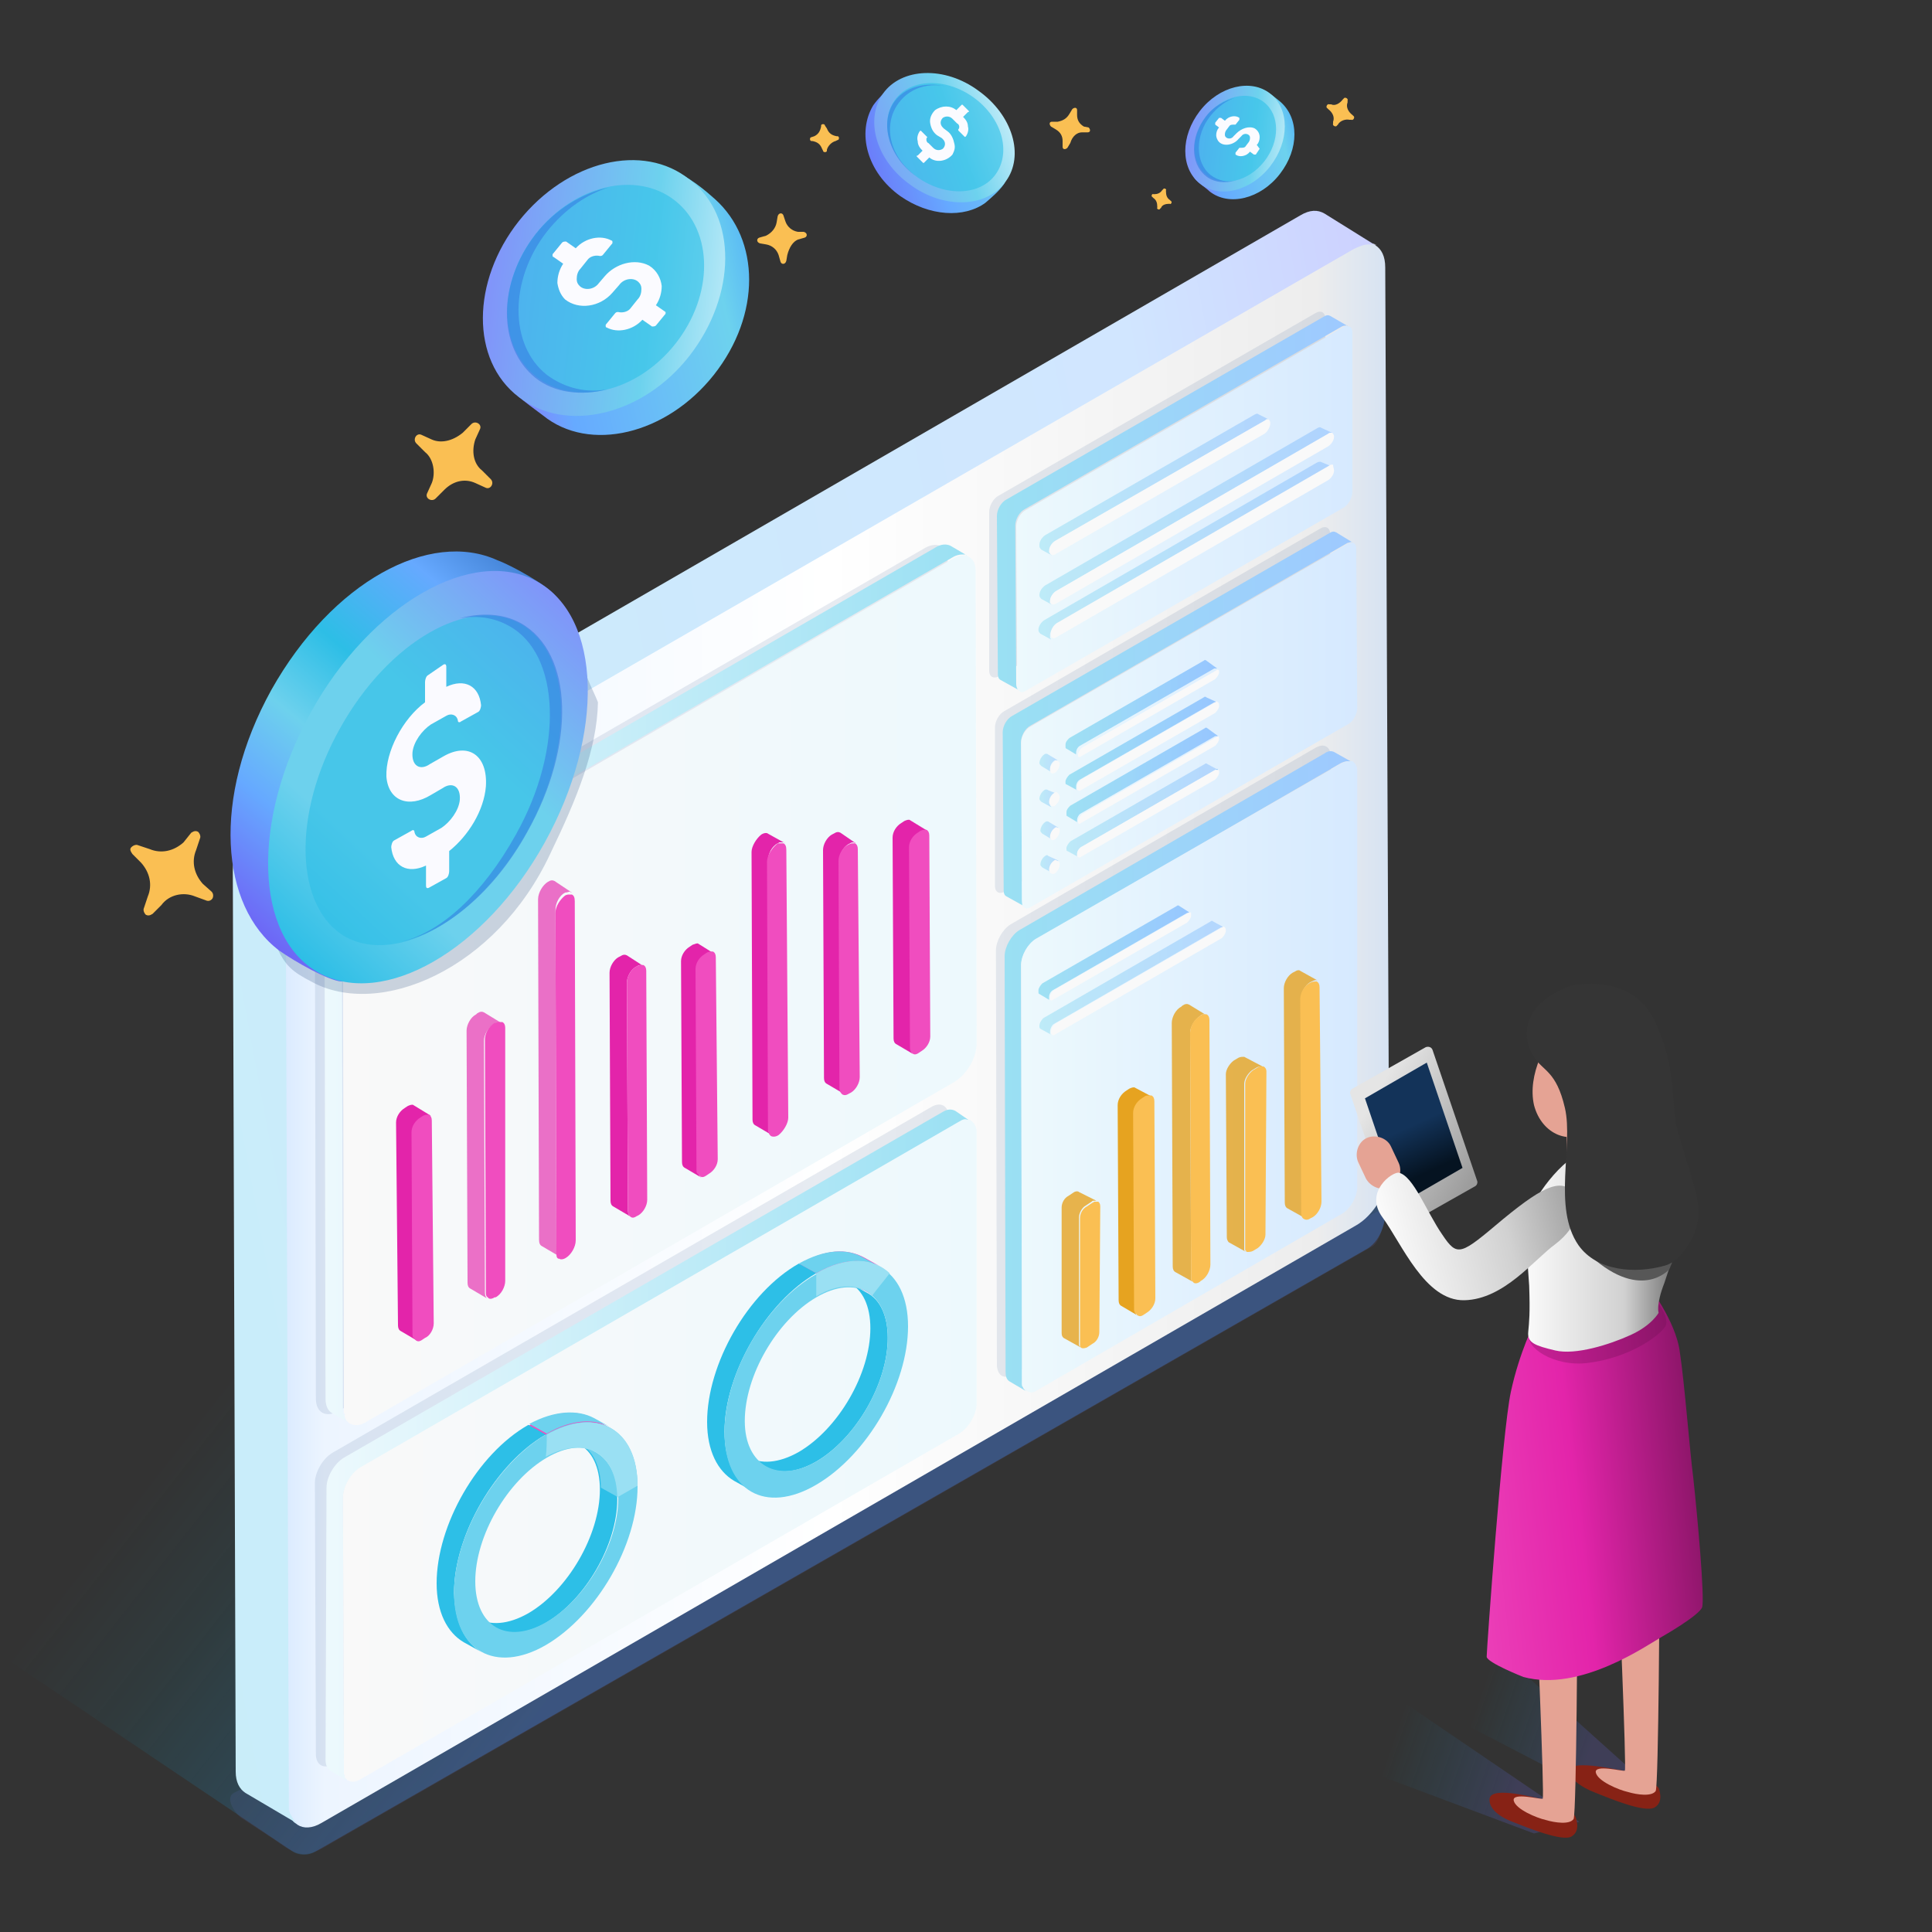 <svg width="200" height="200" viewBox="0 0 200 200" fill="none" xmlns="http://www.w3.org/2000/svg">
<rect x="0" y="0" width="200" height="200" fill="#333333" stroke="none"/>
<g clip-path="url(#clip0)">
<path opacity="0.1" d="M25 188.2L28.5 190.5C30.7 192.1 31.5 192.4 33.6 191.2L142.1 129C143.1 128.4 143.6 124.9 143.6 124.9L24.2 185.6C23.3 186.1 24.2 187.6 25 188.2Z" fill="#8A78FF"/>
<path d="M143.4 125.6L103.3 77.4L-8 165.9L30.2 191.6C30.9 192.1 31.9 192.1 32.6 191.7L141.3 129.4C142.9 128.6 143.4 126.6 143.4 125.6Z" fill="url(#paint0_linear)"/>
<path d="M143.8 120.9C143.8 123.1 142.3 125.8 140.3 126.9L33.3 188.7C32.3 189.3 31.4 189.3 30.8 188.9C30.7 188.8 30.5 188.7 30.4 188.6C30.3 188.5 30.2 188.3 30.1 188.2C30.1 188.1 30 188.1 30 188C30 187.9 29.9 187.9 29.9 187.8C29.9 187.7 29.8 187.6 29.8 187.5C29.8 187.4 29.7 187.2 29.7 187.1C29.7 187 29.7 186.8 29.7 186.7L29.4 93.5C29.4 91.3 30.9 88.6 32.9 87.5L139.9 25.7C140.5 25.4 141 25.2 141.5 25.2C141.6 25.2 141.7 25.2 141.8 25.2C141.9 25.2 142 25.2 142 25.2C142.1 25.2 142.2 25.3 142.3 25.3L142.4 25.4C143 25.8 143.4 26.5 143.4 27.7L143.8 120.9Z" fill="url(#paint1_linear)"/>
<path d="M142.5 25.4C142.4 25.3 142.2 25.3 142.1 25.2C142.2 25.2 142.3 25.3 142.4 25.3C142.5 25.4 142.5 25.4 142.5 25.4Z" fill="#E5E5E5"/>
<path d="M142.4 25.4C142.3 25.4 142.2 25.3 142.1 25.3C142 25.3 142 25.3 141.9 25.3C141.8 25.3 141.7 25.3 141.7 25.3C141.2 25.3 140.7 25.5 140.1 25.8L70.2 66.1L33.1 87.5C31.2 88.6 29.6 91.3 29.6 93.5V96.9L29.9 186.8C29.9 186.9 29.9 187.1 29.9 187.2C29.9 187.4 29.9 187.5 30 187.6C30 187.7 30 187.8 30.1 187.8C30.1 187.9 30.1 187.9 30.2 188C30.2 188.1 30.2 188.1 30.3 188.2C30.4 188.4 30.5 188.5 30.6 188.6C30.7 188.7 30.8 188.8 31 188.9L25.4 185.6C24.8 185.2 24.4 184.5 24.4 183.4L24.1 90.1C24.1 87.9 25.7 85.2 27.6 84.1L28.5 83.6L69.7 59.8L134.6 22.3C135.6 21.7 136.4 21.7 137.1 22.1L142.4 25.4Z" fill="url(#paint2_linear)"/>
<path opacity="0.1" d="M96.4 114.6C97.4 114 98.2 114.5 98.2 115.6L98.3 143.7C98.3 144.8 97.5 146.2 96.5 146.8L34.5 182.6C33.5 183.2 32.7 182.7 32.7 181.6L32.6 153.5C32.6 152.4 33.4 151 34.4 150.4L96.4 114.6Z" fill="#103870"/>
<path opacity="0.1" d="M136.2 77.4C137.1 76.9 137.7 77.3 137.8 78.3L137.9 121.3C137.9 122.3 137.2 123.5 136.4 124L104.8 142.3C103.9 142.8 103.3 142.4 103.2 141.4L103.1 98.4C103.1 97.4 103.8 96.2 104.6 95.7L136.2 77.4Z" fill="#103870"/>
<path d="M100.5 116.1C100.4 116.1 100.3 116 100.3 116C100.2 116 100.2 116 100.1 116C99.8 116 99.6 116.1 99.3 116.2L37.3 152C36.3 152.6 35.5 153.9 35.5 155.1L35.6 183.2C35.6 183.3 35.6 183.4 35.6 183.5C35.6 183.6 35.6 183.6 35.6 183.7C35.6 183.8 35.6 183.9 35.7 183.9V184C35.7 184.1 35.8 184.2 35.8 184.2L35.9 184.3L34.2 183.3C33.9 183.1 33.7 182.7 33.7 182.2L33.8 154C33.8 152.9 34.6 151.5 35.6 150.9L97.6 115.1C98.1 114.8 98.5 114.8 98.9 115L100.5 116.1Z" fill="url(#paint3_linear)"/>
<path d="M101.1 145.3C101.1 146.4 100.3 147.8 99.3 148.4L37.3 184.2C36.8 184.5 36.4 184.5 36 184.3C36 184.3 35.9 184.3 35.9 184.2L35.8 184.1C35.7 184 35.7 184 35.7 183.9V183.8C35.7 183.7 35.6 183.7 35.6 183.6C35.6 183.5 35.6 183.5 35.6 183.4C35.6 183.3 35.6 183.2 35.6 183.1L35.5 155C35.5 153.9 36.3 152.5 37.3 151.9L99.3 116.1C99.6 115.9 99.9 115.8 100.1 115.9C100.2 115.9 100.2 115.9 100.3 115.9C100.4 115.9 100.4 115.9 100.5 116C100.8 116.2 101.1 116.6 101.1 117.2V145.3Z" fill="url(#paint4_linear)"/>
<path d="M106.3 143.9C106.2 143.9 106.2 143.9 106.3 143.9C106.2 143.8 106.1 143.8 106.1 143.8C106.1 143.8 106.2 143.9 106.3 143.9Z" fill="url(#paint5_linear)"/>
<path d="M139.9 78.9L139.8 78.8C139.8 78.8 139.8 78.8 139.9 78.9C139.9 78.8 139.9 78.8 139.9 78.9Z" fill="url(#paint6_linear)"/>
<path d="M139.8 78.8C139.7 78.8 139.7 78.8 139.7 78.8C139.6 78.8 139.6 78.8 139.5 78.8C139.3 78.8 139 78.9 138.8 79L107.2 97.3C106.3 97.8 105.7 99 105.7 100L105.8 143C105.8 143.1 105.8 143.2 105.8 143.3V143.4C105.8 143.5 105.8 143.5 105.9 143.6C105.9 143.7 106 143.8 106.1 143.9C106.1 143.9 106.1 144 106.2 144L104.5 143C104.2 142.8 104.1 142.5 104.1 142L104 99C104 98 104.7 96.8 105.5 96.3L137.1 78C137.5 77.7 137.9 77.7 138.2 77.9L139.8 78.8Z" fill="url(#paint7_linear)"/>
<path d="M140.5 122.9C140.5 123.9 139.8 125.1 139 125.6L107.4 143.9C107 144.2 106.6 144.2 106.3 144C106.3 144 106.2 144 106.2 143.9L106.1 143.8C106 143.7 106 143.6 105.9 143.5C105.9 143.4 105.8 143.4 105.8 143.3V143.2C105.8 143.1 105.8 143 105.8 142.9L105.7 99.9C105.7 98.9 106.4 97.7 107.2 97.2L138.9 79C139.2 78.9 139.4 78.8 139.6 78.8C139.7 78.8 139.7 78.8 139.8 78.8C139.8 78.8 139.8 78.8 139.9 78.8C139.9 78.8 139.9 78.8 140 78.8C140.3 79 140.5 79.3 140.5 79.8V122.9Z" fill="url(#paint8_linear)"/>
<path d="M63.9 155.2C63.9 159.9 60.6 165.6 56.5 168C54.4 169.2 52.6 169.3 51.2 168.5L49.4 167.5C50.7 168.3 52.6 168.2 54.7 167C58.8 164.6 62.1 158.9 62.1 154.2C62.1 151.9 61.3 150.2 59.9 149.5L61.7 150.5C63.1 151.2 63.9 152.8 63.9 155.2Z" fill="#2DBFE7"/>
<path d="M61.5 146.9L63.3 147.9C61.6 146.9 59.2 147 56.5 148.6L54.7 147.6C57.4 146 59.8 145.9 61.5 146.9Z" fill="#F04DBF"/>
<path d="M49.8 171L48 170C46.3 169 45.2 166.9 45.2 163.9C45.2 157.9 49.4 150.5 54.7 147.5L56.5 148.5C51.3 151.5 47 158.9 47 164.9C47.1 167.9 48.1 170 49.8 171Z" fill="#2DBFE7"/>
<path d="M56.5 148.5C61.7 145.5 66 147.9 66 153.9C66 159.9 61.8 167.2 56.5 170.3C51.3 173.3 47 170.9 47 164.9C47 158.9 51.3 151.6 56.5 148.5ZM56.6 167.9C60.7 165.5 64 159.8 64 155.1C64 150.4 60.7 148.5 56.6 150.9C52.5 153.3 49.2 159 49.2 163.7C49.2 168.4 52.5 170.3 56.6 167.9Z" fill="#6DD2EE"/>
<path d="M60 149.4L61.8 150.4C63.1 151.2 63.9 152.8 64 155L62.2 154C62.2 151.7 61.3 150.1 60 149.4Z" fill="#6DD2EE"/>
<path d="M56.6 148.5C61.8 145.6 66 147.9 66 153.8C65.3 154.2 64.6 154.6 63.9 155C63.8 150.4 60.6 148.6 56.5 150.8C56.6 150.1 56.6 149.3 56.6 148.5Z" fill="#9AE0F3"/>
<path d="M61.5 146.8L63.3 147.8C61.6 146.8 59.2 146.9 56.6 148.4L54.8 147.4C57.4 146 59.8 145.9 61.5 146.8Z" fill="#6DD2EE"/>
<path d="M56.6 148.5L54.8 147.5L56.6 148.5Z" fill="#FFBFEC"/>
<path d="M91.9 138.5C91.9 143.2 88.6 148.9 84.5 151.3C82.4 152.5 80.6 152.6 79.2 151.8L77.4 150.8C78.7 151.6 80.6 151.5 82.7 150.3C86.8 147.9 90.1 142.2 90.1 137.5C90.1 135.2 89.3 133.5 87.9 132.8L89.7 133.8C91.1 134.5 91.9 136.2 91.9 138.5Z" fill="#2DBFE7"/>
<path d="M89.5 130.2L91.3 131.2C89.6 130.2 87.2 130.3 84.6 131.9L82.8 130.9C85.3 129.3 87.7 129.2 89.5 130.2Z" fill="#F04DBF"/>
<path d="M77.8 154.3L76 153.3C74.3 152.3 73.2 150.2 73.2 147.2C73.2 141.2 77.4 133.8 82.7 130.8L84.5 131.8C79.3 134.8 75 142.2 75 148.2C75 151.2 76.1 153.3 77.8 154.3Z" fill="#2DBFE7"/>
<path d="M84.5 131.9C89.7 128.9 94 131.3 94 137.3C94 143.3 89.8 150.6 84.5 153.7C79.2 156.8 75 154.3 75 148.3C75 142.2 79.2 134.9 84.5 131.9ZM84.5 151.3C88.6 148.9 91.9 143.2 91.9 138.5C91.9 133.8 88.6 131.9 84.5 134.3C80.4 136.7 77.1 142.4 77.1 147.1C77.1 151.7 80.5 153.6 84.5 151.3Z" fill="#6DD2EE"/>
<path d="M88 132.7L89.8 133.7C90 133.8 90.2 133.9 90.4 134.1L88.6 133.1C88.4 133 88.2 132.8 88 132.7Z" fill="#FF99E0"/>
<path d="M89.4 130.2L91.2 131.2C89.5 130.2 87.1 130.3 84.5 131.8L82.7 130.8C85.4 129.3 87.7 129.2 89.4 130.2Z" fill="#6DD2EE"/>
<path d="M84.5 131.8C87.6 130 90.4 130.2 92.1 131.8C91.5 132.6 90.9 133.3 90.3 134.1C88.9 132.9 86.8 132.8 84.5 134.2V132.2C84.5 132.1 84.5 132 84.5 131.8Z" fill="#9AE0F3"/>
<path opacity="0.1" d="M136.2 32.4C136.7 32.1 137.2 32.3 137.2 33V49.4C137.2 50 136.8 50.8 136.2 51.1L103.4 70C102.9 70.3 102.4 70.1 102.4 69.4V53C102.4 52.4 102.8 51.6 103.4 51.3L136.2 32.4Z" fill="#103870"/>
<path d="M139.6 33.8C139.5 33.8 139.5 33.8 139.5 33.7C139.3 33.7 139.1 33.7 138.9 33.8L106.1 52.7C105.5 53 105.1 53.8 105.1 54.4L105.2 70.8C105.2 71.1 105.3 71.3 105.4 71.4L103.6 70.4C103.4 70.3 103.3 70.1 103.3 69.8L103.2 53.4C103.2 52.8 103.6 52 104.2 51.7L137 32.8C137.3 32.6 137.5 32.6 137.7 32.7L139.6 33.8Z" fill="url(#paint9_linear)"/>
<path d="M140 50.9C140 51.5 139.6 52.3 139 52.6L106.2 71.5C105.9 71.7 105.6 71.7 105.5 71.5C105.3 71.4 105.3 71.2 105.3 70.9L105.2 54.5C105.2 53.9 105.6 53.1 106.2 52.8L139 33.9C139.2 33.8 139.4 33.7 139.6 33.8H139.7C139.9 33.9 140 34.1 140 34.4V50.9Z" fill="url(#paint10_linear)"/>
<g opacity="0.6">
<path opacity="0.6" d="M131.3 43.4H131.2C131.1 43.4 131 43.4 131 43.5L109.3 56C109 56.2 108.7 56.6 108.7 57V57.1C108.7 57.2 108.7 57.2 108.7 57.3C108.7 57.3 108.7 57.4 108.8 57.4C108.8 57.4 108.8 57.4 108.9 57.5L107.8 56.9C107.7 56.8 107.6 56.7 107.6 56.5V56.4C107.6 56 107.9 55.6 108.2 55.4L129.9 42.9C130.1 42.8 130.2 42.8 130.3 42.9L131.3 43.4Z" fill="url(#paint11_linear)"/>
</g>
<path d="M131.5 43.8C131.5 44.2 131.2 44.7 130.9 44.9L109.2 57.4C109 57.5 108.9 57.5 108.8 57.4C108.8 57.4 108.7 57.4 108.7 57.3C108.7 57.3 108.7 57.2 108.6 57.2C108.6 57.1 108.6 57.1 108.6 57C108.6 56.6 108.9 56.2 109.2 56L131 43.5C131.1 43.4 131.2 43.4 131.2 43.4C131.3 43.4 131.3 43.4 131.3 43.4C131.4 43.5 131.5 43.6 131.5 43.8Z" fill="#F9F9F9"/>
<g opacity="0.6">
<path opacity="0.6" d="M137.9 44.8H137.8C137.7 44.8 137.6 44.8 137.5 44.9L109.3 61.2C109 61.4 108.7 61.9 108.7 62.2C108.7 62.3 108.7 62.3 108.7 62.4C108.7 62.4 108.7 62.5 108.8 62.5C108.8 62.5 108.8 62.6 108.9 62.6L107.8 62C107.7 61.9 107.6 61.8 107.6 61.6C107.6 61.2 107.9 60.8 108.2 60.6L136.4 44.3C136.6 44.2 136.7 44.2 136.8 44.3L137.9 44.8Z" fill="url(#paint12_linear)"/>
</g>
<path d="M138.1 45.2C138.1 45.6 137.8 46 137.5 46.2L109.3 62.5C109.1 62.6 108.9 62.6 108.8 62.5C108.8 62.5 108.8 62.4 108.7 62.4C108.7 62.3 108.7 62.3 108.7 62.2C108.7 61.8 109 61.4 109.3 61.2L137.5 44.9C137.6 44.8 137.7 44.8 137.8 44.8H137.9C138 44.9 138.1 45 138.1 45.2Z" fill="#F9F9F9"/>
<g opacity="0.6">
<path opacity="0.6" d="M137.9 48.3H137.8C137.7 48.3 137.6 48.3 137.5 48.4L109.3 64.7C109 64.9 108.7 65.4 108.7 65.7C108.7 65.8 108.7 65.8 108.7 65.9V66C108.7 66.1 108.8 66.1 108.8 66.2L107.7 65.6C107.6 65.5 107.5 65.4 107.5 65.2C107.5 64.8 107.8 64.4 108.1 64.2L136.3 47.9C136.5 47.8 136.6 47.8 136.7 47.8L137.9 48.3Z" fill="url(#paint13_linear)"/>
</g>
<path d="M138.1 48.7C138.1 49.1 137.8 49.5 137.5 49.7L109.3 66C109.1 66.1 109 66.1 108.9 66C108.8 66 108.8 65.9 108.8 65.8V65.7C108.8 65.7 108.8 65.6 108.8 65.5C108.8 65.1 109.1 64.7 109.4 64.5L137.6 48.2C137.7 48.1 137.8 48.1 137.9 48.1C138 48.1 138 48.1 138 48.1C138 48.4 138.1 48.5 138.1 48.7Z" fill="#F9F9F9"/>
<path opacity="0.1" d="M136.7 54.7C137.2 54.4 137.7 54.6 137.7 55.3V71.7C137.7 72.3 137.3 73.1 136.7 73.4L104 92.3C103.5 92.6 103 92.4 103 91.7V75.3C103 74.7 103.4 73.9 104 73.6L136.7 54.7Z" fill="#103870"/>
<path d="M140.1 56.2C140 56.1 139.9 56.1 139.9 56.1C139.8 56.1 139.6 56.2 139.5 56.2L106.7 75.1C106.1 75.4 105.7 76.2 105.7 76.8L105.8 93.2C105.8 93.5 105.9 93.7 106 93.8L104.2 92.8C104 92.7 103.9 92.5 103.9 92.2L103.8 75.8C103.8 75.2 104.2 74.4 104.8 74.1L137.6 55.2C137.9 55 138.1 55 138.3 55.1L140.1 56.2Z" fill="url(#paint14_linear)"/>
<path d="M140.5 73.3C140.5 73.9 140.1 74.7 139.5 75L106.7 93.9C106.4 94.1 106.1 94.1 106 93.9C105.8 93.8 105.8 93.6 105.8 93.3L105.7 76.9C105.7 76.3 106.1 75.5 106.7 75.2L139.5 56.3C139.7 56.2 139.8 56.2 139.9 56.2C140 56.2 140 56.2 140 56.2H140.1C140.3 56.3 140.4 56.5 140.4 56.8L140.5 73.3Z" fill="url(#paint15_linear)"/>
<path d="M126.1 79.7C126 79.7 126 79.7 125.9 79.7C126 79.6 126 79.6 126.1 79.7Z" fill="url(#paint16_linear)"/>
<g opacity="0.6">
<path opacity="0.6" d="M126.1 79.7C126.1 79.7 126 79.7 125.9 79.7H125.8L111.9 87.7C111.7 87.8 111.5 88.1 111.5 88.4V88.5C111.5 88.6 111.5 88.6 111.5 88.6C111.5 88.6 111.5 88.7 111.6 88.7L110.5 88.1C110.4 88.1 110.4 88 110.4 87.9V87.8C110.4 87.6 110.6 87.3 110.8 87.1L124.7 79.1C124.8 79 124.9 79 125 79.1L126.1 79.7Z" fill="url(#paint17_linear)"/>
</g>
<path d="M126.2 79.9V80C126.2 80.2 126 80.5 125.8 80.7L111.9 88.7C111.8 88.8 111.7 88.8 111.6 88.7C111.6 88.7 111.5 88.7 111.5 88.6V88.5V88.4C111.5 88.1 111.7 87.9 111.9 87.7L125.8 79.7H125.9C126 79.7 126 79.7 126.1 79.7C126.2 79.7 126.2 79.8 126.2 79.9Z" fill="#F9F9F9"/>
<path opacity="0.6" d="M126.1 76.2C126 76.2 125.9 76.2 125.8 76.2L111.9 84.2C111.7 84.3 111.5 84.6 111.5 84.9V85C111.5 85.1 111.5 85.1 111.5 85.1L110.5 84.5C110.4 84.5 110.4 84.4 110.4 84.2V84.1C110.4 83.8 110.6 83.6 110.8 83.4L124.7 75.4C124.8 75.3 124.9 75.3 125 75.4L126.1 76.2Z" fill="url(#paint18_linear)"/>
<path d="M126.2 76.4V76.5C126.2 76.7 126 77 125.8 77.2L111.9 85.2C111.8 85.3 111.7 85.3 111.6 85.2V85.1V85C111.6 84.8 111.8 84.5 112 84.3L125.9 76.3C126 76.2 126.1 76.2 126.2 76.3C126.1 76.2 126.2 76.3 126.2 76.4Z" fill="#F9F9F9"/>
<path opacity="0.6" d="M126 72.7C125.9 72.7 125.8 72.7 125.7 72.7L111.8 80.7C111.6 80.799 111.4 81.1 111.4 81.4V81.499V81.6V81.7C111.4 81.7 111.4 81.799 111.5 81.799L110.4 81.2C110.3 81.2 110.3 81.1 110.3 80.999V80.9C110.3 80.7 110.5 80.4 110.7 80.2L124.6 72.2C124.7 72.1 124.8 72.1 124.9 72.2L126 72.7Z" fill="url(#paint19_linear)"/>
<path d="M126.2 72.999V73.1C126.2 73.299 126 73.6 125.8 73.799L111.9 81.799C111.8 81.9 111.7 81.9 111.6 81.799C111.6 81.799 111.5 81.799 111.5 81.7C111.5 81.7 111.5 81.7 111.5 81.6V81.499V81.4C111.5 81.1 111.7 80.9 111.9 80.7L125.8 72.7C125.9 72.6 126 72.6 126.1 72.7C126.1 72.7 126.2 72.799 126.2 72.999Z" fill="#F9F9F9"/>
<path opacity="0.6" d="M126 69.2C125.9 69.2 125.8 69.2 125.7 69.2L111.8 77.2C111.6 77.3 111.4 77.6 111.4 77.9V78C111.4 78.1 111.4 78.1 111.4 78.1L110.4 77.5C110.3 77.5 110.3 77.4 110.3 77.2V77.1C110.3 76.8 110.5 76.6 110.7 76.4L124.6 68.4C124.7 68.3 124.8 68.3 124.9 68.4L126 69.2Z" fill="url(#paint20_linear)"/>
<path d="M126.2 69.5V69.6C126.2 69.8 126 70.1 125.8 70.3L111.9 78.3C111.8 78.4 111.7 78.4 111.6 78.3V78.2V78.1C111.6 77.9 111.8 77.6 112 77.4L125.9 69.4C126 69.3 126.1 69.3 126.2 69.4C126.1 69.3 126.2 69.4 126.2 69.5Z" fill="#F9F9F9"/>
<g opacity="0.6">
<path opacity="0.6" d="M109.5 78.7C109.4 78.7 109.3 78.7 109.2 78.7C108.9 78.9 108.7 79.2 108.7 79.6C108.7 79.8 108.8 79.9 108.8 79.9L107.8 79.3C107.7 79.2 107.6 79.1 107.6 79C107.6 78.7 107.8 78.3 108.1 78.1C108.2 78 108.4 78 108.5 78.1L109.5 78.7Z" fill="url(#paint21_linear)"/>
</g>
<path d="M109.7 79.1C109.7 79.4 109.5 79.8 109.2 80C109 80.1 108.9 80.1 108.8 80C108.7 79.9 108.7 79.8 108.7 79.7C108.7 79.4 108.9 79 109.2 78.8C109.3 78.7 109.4 78.7 109.5 78.8C109.6 78.8 109.7 78.9 109.7 79.1Z" fill="#F9F9F9"/>
<g opacity="0.6">
<path opacity="0.6" d="M109.5 82.2C109.4 82.2 109.3 82.2 109.2 82.3C108.9 82.5 108.7 82.8 108.7 83.2C108.7 83.3 108.7 83.4 108.8 83.5C108.8 83.5 108.8 83.6 108.9 83.6L107.8 83C107.7 82.9 107.6 82.8 107.6 82.7C107.6 82.4 107.8 82 108.1 81.8C108.2 81.7 108.4 81.7 108.5 81.8L109.5 82.2Z" fill="url(#paint22_linear)"/>
</g>
<path d="M109.7 82.499C109.7 82.799 109.5 83.2 109.2 83.4C109.1 83.499 108.9 83.499 108.8 83.4C108.8 83.4 108.7 83.4 108.7 83.299C108.6 83.2 108.6 83.1 108.6 82.999C108.6 82.7 108.8 82.299 109.1 82.1C109.2 81.999 109.3 81.999 109.4 81.999C109.7 82.299 109.7 82.4 109.7 82.499Z" fill="#F9F9F9"/>
<g opacity="0.6">
<path opacity="0.6" d="M109.6 85.7C109.5 85.7 109.4 85.7 109.3 85.7C109 85.9 108.8 86.2 108.8 86.6C108.8 86.8 108.9 86.9 108.9 86.9L107.9 86.3C107.8 86.2 107.7 86.1 107.7 86C107.7 85.7 107.9 85.3 108.2 85.1C108.3 85 108.5 85 108.6 85.1L109.6 85.7Z" fill="url(#paint23_linear)"/>
</g>
<path d="M109.7 86C109.7 86.3 109.5 86.7 109.2 86.9C109 87 108.9 87 108.8 86.9C108.7 86.8 108.7 86.7 108.7 86.6C108.7 86.3 108.9 85.9 109.2 85.7C109.3 85.6 109.4 85.6 109.5 85.7C109.7 85.7 109.7 85.8 109.7 86Z" fill="#F9F9F9"/>
<g opacity="0.6">
<path opacity="0.6" d="M109.6 89.1C109.5 89.1 109.4 89.1 109.3 89.1C109 89.3 108.8 89.6 108.8 90C108.8 90.1 108.8 90.2 108.9 90.3C108.9 90.3 108.9 90.4 109 90.4L107.9 89.8C107.8 89.7 107.7 89.6 107.7 89.5C107.7 89.2 107.9 88.8 108.2 88.6C108.3 88.5 108.5 88.5 108.5 88.6L109.6 89.1Z" fill="url(#paint24_linear)"/>
</g>
<path d="M109.7 89.5C109.7 89.8 109.5 90.2 109.2 90.4C109.1 90.5 108.9 90.5 108.8 90.4C108.8 90.4 108.7 90.4 108.7 90.3C108.6 90.2 108.6 90.1 108.6 90C108.6 89.7 108.8 89.3 109.1 89.1C109.2 89 109.3 89 109.4 89.1C109.7 89.2 109.7 89.3 109.7 89.5Z" fill="#F9F9F9"/>
<path opacity="0.8" d="M113.5 124.3C113.4 124.3 113.3 124.3 113.2 124.3C113.1 124.3 113.1 124.3 113 124.4L112.4 124.8C112 125 111.7 125.6 111.7 126V139C111.7 139.1 111.7 139.2 111.7 139.2C111.7 139.3 111.7 139.3 111.8 139.4L111.9 139.5L110.1 138.5C110 138.4 109.9 138.3 109.9 138V125C109.9 124.5 110.2 124 110.6 123.8L111.2 123.4C111.4 123.3 111.6 123.3 111.7 123.4L113.5 124.3Z" fill="#E6A320"/>
<path d="M113.8 137.9C113.8 138.4 113.5 138.9 113.1 139.1L112.5 139.5C112.2 139.6 112 139.6 111.9 139.5C111.9 139.5 111.8 139.4 111.8 139.3C111.8 139.2 111.8 139.2 111.8 139.1V126.1C111.8 125.6 112.1 125.1 112.5 124.9L113.1 124.5C113.2 124.5 113.2 124.4 113.3 124.4C113.4 124.4 113.5 124.4 113.6 124.4C113.6 124.4 113.6 124.4 113.7 124.4C113.8 124.5 113.9 124.6 113.9 124.9L113.8 137.9Z" fill="#FABF53"/>
<path d="M119.2 113.5C119.1 113.5 119.1 113.5 119 113.5C118.9 113.5 118.7 113.5 118.6 113.6L118.3 113.8C117.8 114.1 117.4 114.8 117.4 115.3L117.5 135.6C117.5 135.7 117.5 135.7 117.5 135.8C117.5 135.9 117.5 135.9 117.6 136C117.6 136.1 117.6 136.1 117.7 136.1L117.8 136.2L116.1 135.2C115.9 135.1 115.8 134.9 115.8 134.6L115.7 114.4C115.7 113.8 116.1 113.2 116.6 112.9L116.9 112.7C117.1 112.6 117.4 112.5 117.5 112.6L119.2 113.5Z" fill="#E6A320"/>
<path d="M119.6 134.4C119.6 135 119.2 135.6 118.7 135.9L118.4 136.1C118.1 136.3 117.9 136.3 117.7 136.1L117.6 136L117.5 135.9C117.5 135.9 117.5 135.8 117.4 135.7C117.4 135.6 117.4 135.6 117.4 135.5L117.3 115.2C117.3 114.6 117.7 114 118.2 113.7L118.5 113.5C118.6 113.4 118.8 113.4 118.9 113.4C119 113.4 119 113.4 119.1 113.4C119.1 113.4 119.1 113.4 119.2 113.4C119.4 113.5 119.5 113.7 119.5 114L119.6 134.4Z" fill="#FABF53"/>
<path opacity="0.8" d="M130.7 110.4C130.7 110.4 130.7 110.3 130.7 110.4C130.6 110.4 130.6 110.4 130.5 110.4C130.4 110.4 130.3 110.4 130.1 110.5L129.6 110.8C129.2 111.1 128.8 111.7 128.8 112.2V129.1C128.8 129.2 128.8 129.2 128.8 129.3V129.4C128.8 129.4 128.8 129.5 128.9 129.5C128.9 129.6 129 129.6 129 129.6L127.2 128.6C127.1 128.5 127 128.3 127 128.1L126.9 111.2C126.9 110.7 127.3 110.1 127.7 109.8L128.2 109.5C128.4 109.4 128.6 109.4 128.8 109.4L130.7 110.4Z" fill="#E6A320"/>
<path d="M131 127.8C131 128.3 130.6 128.9 130.2 129.2L129.7 129.5C129.5 129.6 129.3 129.6 129.1 129.6C129 129.6 129 129.5 129 129.5L128.9 129.4V129.3C128.9 129.2 128.9 129.2 128.9 129.1V112.2C128.9 111.7 129.3 111.1 129.7 110.8L130.2 110.5C130.3 110.4 130.5 110.4 130.6 110.4H130.7H130.8C131 110.5 131.1 110.7 131.1 110.9L131 127.8Z" fill="#FABF53"/>
<path opacity="0.8" d="M136.4 101.5C136.3 101.5 136.3 101.5 136.4 101.5C136.2 101.4 136 101.5 135.8 101.6L135.6 101.7C135.1 102 134.7 102.7 134.7 103.3L134.8 125.5C134.8 125.8 134.9 126 135.1 126.1L133.3 125.1C133.1 125 133 124.8 133 124.5L132.9 102.3C132.9 101.7 133.3 101 133.8 100.7L134 100.6C134.3 100.4 134.5 100.4 134.6 100.5L136.4 101.5Z" fill="#E6A320"/>
<path d="M136.8 124.4C136.8 125 136.4 125.7 135.9 126L135.7 126.1C135.4 126.3 135.2 126.3 135 126.2C134.8 126.1 134.7 125.9 134.7 125.6L134.6 103.4C134.6 102.8 135 102.1 135.5 101.8L135.7 101.7C135.9 101.6 136.1 101.6 136.2 101.6H136.3C136.5 101.7 136.6 101.9 136.6 102.2L136.8 124.4Z" fill="#FABF53"/>
<path opacity="0.8" d="M124.9 105.1C124.9 105.1 124.8 105 124.9 105.1C124.8 105.1 124.7 105 124.7 105C124.6 105 124.4 105 124.3 105.1L124.2 105.2C123.7 105.5 123.2 106.3 123.2 106.9L123.3 132.1C123.3 132.2 123.3 132.2 123.3 132.3V132.4C123.3 132.5 123.4 132.6 123.5 132.7L121.7 131.7C121.5 131.6 121.4 131.4 121.4 131.1L121.3 105.9C121.3 105.3 121.7 104.5 122.3 104.2L122.4 104.1C122.7 103.9 122.9 103.9 123.1 104L124.9 105.1Z" fill="#E6A320"/>
<path d="M125.3 130.9C125.3 131.5 124.9 132.3 124.3 132.6L124.2 132.7C123.9 132.9 123.6 132.9 123.5 132.7C123.4 132.6 123.3 132.5 123.3 132.4V132.3C123.3 132.2 123.3 132.2 123.3 132.1L123.2 106.9C123.2 106.3 123.6 105.5 124.2 105.2L124.3 105.1C124.5 105 124.6 105 124.7 105C124.8 105 124.8 105 124.8 105H124.9C125.1 105.1 125.2 105.3 125.2 105.6L125.3 130.9Z" fill="#FABF53"/>
<path opacity="0.6" d="M123.2 94.5C123.1 94.5 123 94.5 122.9 94.5L109 102.5C108.8 102.6 108.6 102.9 108.6 103.2V103.3C108.6 103.4 108.6 103.4 108.6 103.4C108.6 103.4 108.6 103.4 108.6 103.5L107.6 102.9C107.5 102.9 107.5 102.8 107.5 102.6V102.5C107.5 102.3 107.7 102 107.9 101.8L121.8 93.8C121.9 93.7 122 93.7 122.1 93.8L123.2 94.5Z" fill="url(#paint25_linear)"/>
<path d="M123.3 94.7V94.8C123.3 95 123.1 95.3 122.9 95.5L109 103.5C108.9 103.6 108.8 103.6 108.7 103.5C108.7 103.5 108.7 103.5 108.7 103.4V103.3V103.2C108.7 103 108.9 102.7 109.1 102.5L123 94.5C123.1 94.4 123.2 94.4 123.3 94.5C123.3 94.5 123.3 94.6 123.3 94.7Z" fill="#F9F9F9"/>
<g opacity="0.6">
<path opacity="0.6" d="M126.7 96C126.6 96 126.5 96 126.4 96L109.1 106C108.9 106.1 108.7 106.5 108.7 106.8C108.7 106.9 108.7 106.9 108.7 106.9V107L108.8 107.1L107.7 106.5C107.6 106.4 107.6 106.4 107.6 106.2C107.6 105.9 107.8 105.6 108 105.4L125.3 95.4C125.4 95.3 125.5 95.3 125.6 95.4L126.7 96Z" fill="url(#paint26_linear)"/>
</g>
<path d="M126.9 96.3C126.9 96.6 126.7 96.9 126.5 97.1L109.2 107.1C109.1 107.2 109 107.2 108.9 107.1C108.9 107.1 108.9 107.1 108.8 107V106.9V106.8C108.8 106.5 109 106.2 109.2 106L126.5 96C126.6 95.9 126.7 95.9 126.8 96C126.8 96 126.9 96.1 126.9 96.3Z" fill="#F9F9F9"/>
<path opacity="0.1" d="M95.8 56.7C97.1 56 98.1 56.6 98.1 58L98.2 106.9C98.2 108.4 97.2 110.1 95.9 110.9L35 146.1C33.7 146.8 32.7 146.2 32.7 144.8L32.6 95.9C32.6 94.4 33.6 92.7 34.9 91.9L95.8 56.7Z" fill="#103870"/>
<path d="M100.1 57.5C100 57.5 100 57.4 99.9 57.4C99.8 57.4 99.7 57.4 99.6 57.4C99.3 57.4 98.9 57.5 98.6 57.7L37.7 92.9C36.4 93.6 35.4 95.4 35.4 96.9L35.5 145.8C35.5 145.9 35.5 146.1 35.5 146.2C35.5 146.3 35.5 146.4 35.6 146.4C35.6 146.4 35.6 146.4 35.6 146.5C35.6 146.6 35.7 146.7 35.7 146.8C35.7 146.9 35.8 147 35.8 147C35.9 147.1 35.9 147.1 36 147.2C36 147.2 36.1 147.3 36.2 147.3L34.4 146.3C34 146.1 33.7 145.6 33.7 144.8L33.6 95.9C33.6 94.4 34.6 92.7 35.9 91.9L96.8 56.7C97.4 56.3 98 56.3 98.4 56.5L100.1 57.5Z" fill="url(#paint27_linear)"/>
<path d="M101.1 108C101.1 109.5 100.1 111.2 98.8 112L37.9 147.2C37.3 147.6 36.7 147.6 36.3 147.4C36.2 147.4 36.2 147.3 36.1 147.3C36 147.2 36 147.2 35.9 147.1C35.8 147 35.8 147 35.8 146.9C35.7 146.8 35.7 146.7 35.7 146.6C35.7 146.6 35.7 146.6 35.7 146.5C35.7 146.4 35.7 146.3 35.6 146.3C35.6 146.2 35.6 146.1 35.6 145.9L35.5 97C35.5 95.6 36.5 93.8 37.8 93L98.7 57.8C99.1 57.6 99.4 57.5 99.7 57.5C99.8 57.5 99.9 57.5 100 57.5C100.1 57.5 100.1 57.5 100.2 57.6C100.7 57.8 101 58.3 101 59.1L101.1 108Z" fill="url(#paint28_linear)"/>
<path d="M44.6 115.5H44.5C44.4 115.5 44.2 115.5 44 115.6L43.7 115.8C43.2 116.1 42.8 116.8 42.8 117.3L42.9 138.2C42.9 138.3 42.9 138.5 43 138.6C43 138.6 43 138.7 43.1 138.7C43.1 138.7 43.1 138.7 43.2 138.8L41.5 137.8C41.3 137.7 41.2 137.5 41.2 137.2L41 116.2C41 115.6 41.4 115 41.9 114.7L42.2 114.5C42.4 114.4 42.7 114.3 42.8 114.4L44.6 115.5Z" fill="#E324AA"/>
<path d="M44.9 137C44.9 137.6 44.5 138.3 44 138.5L43.7 138.7C43.4 138.9 43.2 138.9 43 138.7C43 138.7 43 138.7 42.9 138.6C42.9 138.6 42.9 138.5 42.8 138.5C42.7 138.4 42.7 138.3 42.7 138.1L42.6 117.2C42.6 116.6 43 116 43.5 115.7L43.8 115.5C44 115.4 44.2 115.4 44.3 115.4H44.4C44.6 115.5 44.7 115.7 44.7 116L44.9 137Z" fill="#F04DBF"/>
<path d="M51.9 105.9C51.9 105.9 51.8 105.9 51.8 105.8C51.8 105.9 51.8 105.9 51.9 105.9Z" fill="#6DD2EE"/>
<g opacity="0.8">
<path opacity="0.8" d="M51.9 105.9C51.8 105.9 51.8 105.9 51.9 105.9C51.8 105.9 51.7 105.9 51.7 105.9C51.6 105.9 51.4 106 51.2 106H51.1C50.6 106.3 50.1 107.1 50.1 107.7L50.2 133.8C50.2 134.1 50.3 134.3 50.4 134.4L48.7 133.4C48.5 133.3 48.4 133.1 48.4 132.8L48.3 106.7C48.3 106.1 48.7 105.3 49.3 105L49.4 104.9C49.7 104.7 49.9 104.7 50.1 104.8L51.9 105.9Z" fill="#E324AA"/>
</g>
<path d="M52.3 132.6C52.3 133.2 51.9 134 51.3 134.3H51.2C50.9 134.5 50.6 134.5 50.5 134.3C50.3 134.2 50.3 134 50.3 133.7L50.2 107.6C50.2 107 50.6 106.2 51.2 105.9H51.3C51.5 105.8 51.6 105.8 51.8 105.8H51.9H52C52.2 105.9 52.3 106.1 52.3 106.4V132.6Z" fill="#F04DBF"/>
<g opacity="0.8">
<path opacity="0.8" d="M59.2 92.4C59.1 92.4 59.1 92.4 59.2 92.4C59.1 92.4 59 92.3 59 92.3C58.9 92.3 58.7 92.4 58.5 92.4C57.9 92.7 57.5 93.5 57.5 94.2L57.6 129.4C57.6 129.7 57.7 129.9 57.8 130L56.1 129C55.9 128.9 55.8 128.7 55.8 128.3L55.7 93.1C55.7 92.4 56.2 91.6 56.7 91.3C57 91.1 57.2 91.1 57.4 91.2L59.2 92.4Z" fill="#E324AA"/>
</g>
<path d="M59.6 128.4C59.6 129.1 59.1 129.9 58.6 130.2C58.3 130.4 58 130.4 57.9 130.3C57.9 130.3 57.9 130.3 57.8 130.3C57.6 130.2 57.6 130 57.6 129.7L57.5 94.5C57.5 93.8 58 93.1 58.5 92.7C58.7 92.6 58.8 92.6 59 92.6C59.1 92.6 59.1 92.6 59.1 92.6H59.2C59.4 92.7 59.5 92.9 59.5 93.3L59.6 128.4Z" fill="#F04DBF"/>
<path d="M66.6 100C66.6 100 66.5 100 66.6 100C66.5 100 66.4 99.9 66.4 99.9C66.3 99.9 66.1 99.9 66 100L65.8 100.1C65.3 100.4 64.9 101.1 64.9 101.7L65 125.3C65 125.6 65.1 125.8 65.2 125.9L63.5 124.9C63.3 124.8 63.2 124.6 63.2 124.3L63.1 100.7C63.1 100.1 63.5 99.4 64 99.1L64.2 99C64.5 98.8 64.7 98.8 64.9 98.9L66.6 100Z" fill="#E324AA"/>
<path d="M67 124.2C67 124.8 66.6 125.5 66.1 125.8L65.9 125.9C65.6 126.1 65.4 126.1 65.2 125.9C65.1 125.8 65 125.6 65 125.3L64.9 101.7C64.9 101.1 65.3 100.4 65.8 100.1L66 100C66.2 99.9 66.3 99.9 66.4 99.9C66.5 99.9 66.5 99.9 66.5 99.9H66.6C66.8 100 66.9 100.2 66.9 100.5L67 124.2Z" fill="#F04DBF"/>
<path d="M73.9 98.7H73.8C73.7 98.7 73.5 98.7 73.3 98.8L73.1 99C72.6 99.3 72.2 100 72.2 100.5L72.3 121.3C72.3 121.4 72.3 121.6 72.4 121.7C72.4 121.7 72.4 121.8 72.5 121.8C72.5 121.8 72.5 121.8 72.6 121.9L70.9 120.9C70.7 120.8 70.6 120.6 70.6 120.3L70.5 99.5C70.5 98.9 70.9 98.3 71.4 98L71.7 97.8C72 97.7 72.2 97.6 72.3 97.7L73.9 98.7Z" fill="#E324AA"/>
<path d="M74.3 120C74.3 120.6 73.9 121.2 73.4 121.5L73.1 121.7C72.8 121.9 72.6 121.9 72.4 121.7C72.4 121.7 72.4 121.7 72.3 121.6C72.3 121.6 72.3 121.5 72.2 121.5C72.1 121.4 72.1 121.3 72.1 121.1L72 100.3C72 99.7 72.4 99.1 72.9 98.799L73.2 98.6C73.4 98.499 73.6 98.499 73.7 98.499H73.8C74 98.6 74.1 98.799 74.1 99.1L74.3 120Z" fill="#F04DBF"/>
<path d="M87.2 113.3C87.1 113.3 87.1 113.2 87.1 113.2C87.1 113.2 87.1 113.3 87.2 113.3Z" fill="#6DD2EE"/>
<path d="M88.6 87.3C88.6 87.3 88.6 87.2 88.6 87.3C88.5 87.3 88.4 87.2 88.4 87.2C88.3 87.2 88.1 87.2 88 87.3L87.8 87.4C87.3 87.7 86.9 88.4 86.9 89L87 112.6C87 112.8 87.1 113 87.2 113.1C87.2 113.1 87.2 113.1 87.3 113.2L85.6 112.2C85.4 112.1 85.3 111.9 85.3 111.6L85.2 88C85.2 87.4 85.6 86.7 86.1 86.4L86.3 86.3C86.6 86.1 86.8 86.1 87 86.2L88.6 87.3Z" fill="#E324AA"/>
<path d="M89 111.5C89 112.1 88.6 112.8 88.1 113.1L87.9 113.2C87.6 113.4 87.4 113.4 87.2 113.3C87.2 113.3 87.2 113.3 87.1 113.2C87 113.1 86.9 112.9 86.9 112.7L86.8 89.1C86.8 88.5 87.2 87.8 87.7 87.5L87.9 87.4C88.1 87.3 88.2 87.3 88.3 87.3H88.4H88.5C88.7 87.4 88.8 87.6 88.8 87.9L89 111.5Z" fill="#F04DBF"/>
<path d="M96 86H95.9C95.8 86 95.6 86 95.4 86.1L95.1 86.3C94.6 86.6 94.2 87.3 94.2 87.8L94.3 108.6C94.3 108.9 94.4 109 94.5 109.1L92.8 108.1C92.6 108 92.5 107.8 92.5 107.5L92.4 86.7C92.4 86.1 92.8 85.5 93.3 85.2L93.6 85C93.8 84.9 94.1 84.8 94.2 84.9L96 86Z" fill="#E324AA"/>
<path d="M96.3 107.3C96.3 107.9 95.9 108.5 95.4 108.8L95.1 109C94.8 109.2 94.6 109.2 94.4 109C94.3 108.9 94.2 108.7 94.2 108.5L94.1 87.7C94.1 87.1 94.5 86.5 95 86.2L95.3 86C95.5 85.9 95.7 85.9 95.8 85.9H95.9C96.1 86 96.2 86.2 96.2 86.5L96.3 107.3Z" fill="#F04DBF"/>
<path d="M81.3 87.3C81.3 87.3 81.2 87.3 81.3 87.3C81.2 87.3 81.2 87.2 81.1 87.2C81 87.2 81 87.2 80.9 87.2C80.9 87.2 80.8 87.2 80.7 87.2C80.6 87.2 80.6 87.3 80.5 87.3C79.9 87.6 79.5 88.4 79.5 89.1L79.6 116.8C79.6 116.9 79.6 117 79.6 117C79.6 117.1 79.6 117.1 79.7 117.2C79.7 117.3 79.8 117.3 79.8 117.4C79.8 117.4 79.8 117.5 79.9 117.5L78.2 116.5C78 116.4 77.9 116.2 77.9 115.9L77.8 88.2C77.8 87.6 78.3 86.8 78.8 86.4C79.1 86.2 79.4 86.2 79.5 86.3L81.3 87.3Z" fill="#E324AA"/>
<path d="M81.6 115.7C81.6 116.3 81.1 117.1 80.6 117.5C80.3 117.7 80 117.7 79.8 117.6C79.8 117.6 79.8 117.6 79.7 117.5C79.7 117.5 79.6 117.4 79.6 117.3C79.6 117.2 79.5 117.2 79.5 117.1C79.5 117 79.5 117 79.5 116.9L79.4 89.2C79.4 88.6 79.9 87.8 80.4 87.4C80.5 87.3 80.6 87.3 80.6 87.3C80.7 87.3 80.7 87.3 80.8 87.3C80.9 87.3 81 87.3 81 87.3H81.1C81.3 87.4 81.4 87.6 81.4 88L81.6 115.7Z" fill="#F04DBF"/>
<path d="M145.1 127.1L152.7 122.8C152.9 122.7 153 122.4 152.9 122.2L148.3 108.7C148.2 108.4 147.9 108.3 147.6 108.4L140 112.7C139.8 112.8 139.7 113.1 139.8 113.3L144.4 126.8C144.5 127.2 144.8 127.3 145.1 127.1Z" fill="url(#paint29_linear)"/>
<path d="M145 124.6L151.4 120.9L147.7 110L141.3 113.7L145 124.6Z" fill="url(#paint30_linear)"/>
<path d="M165.7 185.8L142.6 173.8L154.6 170.4L170.4 184.6L165.7 185.8Z" fill="url(#paint31_linear)"/>
<path d="M158.8 189.8L132.1 179.8L141.9 173.9L163.5 188.6L158.8 189.8Z" fill="url(#paint32_linear)"/>
<path d="M171.7 185.1C171.7 185.1 172.3 186.5 171.3 187.1C170.3 187.7 166.7 186.2 165.2 185.6C163.6 185 162.3 184 162.5 183.2C162.8 182.1 167.8 183.3 168.6 183.4C169.2 183.5 171.5 184.7 171.7 185.1Z" fill="#872215"/>
<path d="M171.8 163.5C171.8 163.5 171.7 184.7 171.4 185.4C171 186 169.5 185.8 168.5 185.5C167.6 185.3 165.4 184.4 165.2 183.5C165 182.6 168 183.4 168.2 183.3C168.4 183.2 167.5 162.6 167.5 162.6C167.5 162.6 171.7 160.6 171.8 163.5Z" fill="#E5A394"/>
<path d="M163.1 188.1C163.1 188.1 163.7 189.5 162.7 190.1C161.8 190.7 158.1 189.2 156.6 188.6C155 188 154.1 187.1 154.2 186.2C154.4 184.8 159.2 186.2 159.9 186.3C160.7 186.5 163 187.6 163.1 188.1Z" fill="#872215"/>
<path d="M163.3 166.4C163.3 166.4 163.2 187.6 162.9 188.3C162.5 188.9 161 188.7 160 188.4C159.1 188.2 156.9 187.3 156.7 186.4C156.5 185.5 159.5 186.3 159.7 186.2C159.9 186.1 159 165.5 159 165.5C159 165.5 163.2 163.5 163.3 166.4Z" fill="#E5A394"/>
<path d="M175.3 153.1C174.9 150 174.4 143.3 173.9 140C173.5 136.7 170.5 132.9 170.5 132.9C166.7 132.3 158.9 136.8 158.9 136.8C158.9 136.8 157.3 139.9 156.4 144.1C155.5 148.3 153.9 170.8 153.9 171.5C153.9 172.1 157.7 173.6 157.7 173.6C163.6 175.2 170.5 170.3 172.1 169.4C172.1 169.4 175.8 167.3 176.2 166.4C176.5 165.5 175.7 156.8 175.3 153.1Z" fill="url(#paint33_linear)"/>
<path opacity="0.3" d="M171.5 134.7C171.5 134.7 172.9 136.4 172.4 137.3C171.8 138.3 168.6 140.6 164.3 141.1C160.9 141.5 157.8 139.5 158.3 138C160.9 131.1 168.8 137.8 171.5 134.7Z" fill="#6B1050"/>
<path d="M173.5 118.5C173.5 118.5 176.1 121.1 174.4 127C174.4 127 173.3 129.7 172.3 132.8C171.4 135.1 171.7 135.9 171.7 135.9C171.7 135.9 171 137.2 168.8 138.2C166.6 139.2 163.1 140.3 161 139.8C158.9 139.3 158.1 139 158.2 137.9C158.3 136.8 158.4 136 158.3 133.1C158.1 130.2 157.8 127.1 158.4 125.4C159 123.7 162 119.3 165.2 118.7C165.1 118.5 168.8 122.7 173.5 118.5Z" fill="url(#paint34_linear)"/>
<path d="M172.8 131.4C172.8 131.4 169.7 135 164.1 129.5L163.4 127.8L173.1 130.7L172.8 131.4Z" fill="#575757"/>
<path d="M171.7 117.1C171.7 117.1 173.3 117.6 173.5 118.5C173.7 119.4 172.4 119.9 171.6 120.1C170.8 120.3 166.9 120.9 164.8 118.5C162.6 116.2 169.5 116.1 171.7 117.1Z" fill="url(#paint35_linear)"/>
<path d="M143.9 122.9C144.8 122.5 145.2 121.3 144.8 120.4L144 118.7C143.6 117.8 142.4 117.4 141.5 117.8C140.6 118.2 140.2 119.4 140.6 120.3L141.4 122C141.9 122.9 143 123.3 143.9 122.9Z" fill="#E5A394"/>
<path d="M163.1 123.6C163.8 124.5 163.5 126.9 161 128.8C158.8 130.4 155.7 134.5 151.6 134.6C147.5 134.7 145.1 128.7 143.1 126C141.2 123.4 144.1 121.3 144.8 121.4C146.3 121.7 147.7 125.5 149.3 127.8C150.9 130.2 151.2 129.9 155.6 126.2C160.1 122.5 161.7 122 163.1 123.6Z" fill="url(#paint36_linear)"/>
<path d="M161.9 115.4C162.7 118.5 164.9 119.4 166.8 117.5C168.8 115.6 169.8 111.6 169 108.5C168.2 105.4 166 104.5 164.1 106.4C162.2 108.4 161.2 112.4 161.9 115.4Z" fill="#FABDAB"/>
<path d="M165.6 123.4L166 123.3C167.1 123.1 167.9 122 167.6 120.9L166.5 114.7C166.3 113.6 165.2 112.8 164.1 113.1L163.7 113.2C162.6 113.4 161.8 114.5 162.1 115.6L162.3 121.7C162.6 122.7 164.6 123.6 165.6 123.4Z" fill="#D3958B"/>
<path d="M158.8 114.4C159.6 117.5 162.7 118.7 164.7 116.8C166.7 114.9 167.7 110.9 166.9 107.8C166.1 104.7 163.9 103.8 162 105.7C160 107.6 158.1 111.3 158.8 114.4Z" fill="#E5A394"/>
<path d="M165.8 123.4L166.2 123.3C167.3 123.1 168.1 122 167.8 120.9L166.7 114.7C166.5 113.6 165.4 112.8 164.3 113.1L163.9 113.2C162.8 113.4 162 114.5 162.3 115.6L162.5 121.7C162.7 122.8 164.7 123.6 165.8 123.4Z" fill="#E5A394"/>
<path d="M160.5 113.2C160.7 113.9 161.4 114.4 162.1 114.2C162.8 114 163.3 113.3 163.1 112.6C162.9 111.9 162.2 111.4 161.5 111.6C160.8 111.8 160.4 112.5 160.5 113.2Z" fill="#E5A394"/>
<path d="M162.7 102C162.7 102 168.9 100.6 171.3 105.7C173.7 110.8 172.9 114.2 173.7 117.2C175.5 123.4 176.5 125 175.3 127.9C174.9 128.8 173.8 130.6 172.4 131C169.3 131.9 165.3 131.6 163.4 128.9C160.7 125 162.9 118.6 162 114.7C161.1 110.8 159.7 110.9 158.8 109.4C157.9 108.2 156.7 104.2 162.7 102Z" fill="#353535"/>
<path opacity="0.2" d="M61.9 72.7C61.8 77.6 59.7 82.7 57 88.3C51.4 100.4 39.2 105.5 32.2 101.6C30.3 100.6 29.5 100 28.6 97.9C27.3 95 27 91.2 27.6 87.1L60.2 68.2C60.8 70.6 61.4 71.4 61.9 72.7Z" fill="#103870"/>
<path d="M28.1 71.4C21.9 82.6 22.8 93.8 28.9 98.4C30.6 99.6 34 101.5 35.3 101.6C41.7 101.9 47.2 94.1 52.3 85C57.5 75.7 61.2 66.9 57.5 61.7C56.7 60.6 52.9 58.5 51.5 58C44.5 54.8 34.4 60.2 28.1 71.4Z" fill="url(#paint37_linear)"/>
<path d="M32.2 73.7C26 84.9 26.3 97 33 100.7C39.7 104.4 50.2 98.4 56.4 87.2C62.6 76 62.3 63.9 55.6 60.2C49 56.5 38.4 62.5 32.2 73.7Z" fill="url(#paint38_linear)"/>
<path opacity="0.6" d="M54.5 86.2C59.5 77.3 59.2 67.6 53.9 64.6C48.6 61.6 40.2 66.4 35.2 75.4C30.2 84.3 30.5 94 35.8 97C41.2 99.9 49.5 95.1 54.5 86.2Z" fill="#2DBEE6"/>
<path opacity="0.6" d="M53.9 64.5C52.1 63.5 49.8 63.4 47.6 64C49.4 63.7 51.1 63.9 52.7 64.8C58 67.7 58.4 77.5 53.4 86.4C50 92.5 45.7 96.5 41.5 97.5C46.1 96.5 51.2 92.3 54.6 86.1C59.6 77.2 59.4 67.6 53.9 64.5Z" fill="#367FE1"/>
<path d="M45.9 68.8C46.1 68.7 46.2 68.8 46.2 69V71.1C48.1 70.2 49.6 71 49.8 73C49.8 73.2 49.7 73.6 49.5 73.7L47.7 74.7C47.6 74.8 47.4 74.8 47.4 74.6C47.3 74 46.7 73.8 46.2 74.1L44.6 75C43.7 75.6 42.8 76.8 42.7 77.9C42.6 79.3 43.5 79.8 44.5 79.1L45.9 78.3C48.5 76.8 50.5 78.2 50.3 81.4C50.1 83.9 48.5 86.5 46.5 88.1V90.2C46.5 90.4 46.4 90.8 46.2 90.9L44.4 91.9C44.2 92 44.1 91.9 44.1 91.7V89.6C42.2 90.5 40.7 89.7 40.5 87.7C40.5 87.5 40.6 87.1 40.8 87L42.6 86C42.7 85.9 42.9 85.9 42.9 86.1C43 86.7 43.6 86.9 44.1 86.6L45.7 85.7C46.6 85.1 47.5 83.9 47.6 82.8C47.7 81.4 46.8 80.9 45.8 81.6L44.6 82.3C42.3 83.7 40.2 82.9 40 80.4C39.9 77.8 41.7 74.4 44 72.7V70.6C44 70.4 44.1 70 44.3 69.9L45.9 68.8Z" fill="#FAFAFF"/>
<path d="M103.9 19.1C103.4 19.8 102.7 20.4 102 21C99.8 22.6 96.2 22.4 93.2 20.3C89.7 17.8 88.7 13.7 90.4 10.9C90.9 10.2 91.6 9.5 92.2 9C94.4 7.2 97.2 8.3 100.2 10.6C103.3 12.8 105.2 15.2 104.3 17.9C104.2 18.1 104.2 18.7 103.9 19.1Z" fill="url(#paint39_linear)"/>
<path d="M104.1 18.8C102.2 21.5 97.7 21.7 94.2 19.1C90.7 16.6 89.5 12.4 91.4 9.7C93.3 7 97.8 6.8 101.3 9.4C104.8 11.9 106.1 16.1 104.1 18.8Z" fill="url(#paint40_linear)"/>
<path opacity="0.6" d="M103.1 18C104.7 15.7 103.7 12.2 100.8 10.1C97.9 8 94.2 8.1 92.6 10.4C91 12.7 92 16.2 94.9 18.3C97.8 20.4 101.5 20.3 103.1 18Z" fill="#2DBFE7"/>
<path opacity="0.6" d="M93 10.7C94.3 8.9 96.7 8.3 99.1 9.3C96.6 8.3 93.9 8.7 92.6 10.5C91 12.7 92 16.3 94.9 18.3C92 16.2 91.4 12.9 93 10.7Z" fill="#367FE2"/>
<path d="M100.3 11.5C100.3 11.6 100.3 11.6 100.2 11.6L99.7 12.1C100 12.4 100.2 12.7 100.2 13.1C100.3 13.4 100.2 13.8 100 14.1C99.9 14.2 99.9 14.2 99.8 14.1L99.3 13.6C99.2 13.5 99.2 13.5 99.2 13.5V13.4C99.3 13.3 99.3 13.2 99.3 13.1C99.3 13 99.2 12.8 99.1 12.8L98.6 12.3C98.3 12 97.9 12 97.6 12.2C97.3 12.5 97.3 12.9 97.6 13.2C97.7 13.3 97.7 13.3 97.7 13.3L98.1 13.6C98.5 13.9 98.7 14.4 98.8 14.9C98.9 15.3 98.8 15.6 98.6 16C98 16.7 96.9 16.9 96.2 16.3L95.7 16.8C95.6 16.9 95.6 16.9 95.5 16.8L95 16.3C94.9 16.2 94.9 16.2 94.9 16.2C94.9 16.1 94.9 16.1 95 16.1L95.5 15.6C95.2 15.3 95 15 95 14.6C94.9 14.3 95 13.9 95.2 13.6C95.3 13.5 95.3 13.5 95.4 13.6L95.9 14.1C96 14.2 96 14.2 96 14.2C95.9 14.3 95.9 14.3 95.9 14.5C95.9 14.6 96 14.8 96.1 14.8L96.6 15.3C96.9 15.6 97.3 15.6 97.6 15.4C97.9 15.1 97.9 14.7 97.6 14.4C97.5 14.3 97.5 14.3 97.5 14.3L97 14C96.6 13.7 96.4 13.3 96.3 12.8C96.2 12.3 96.4 11.8 96.8 11.4C97.5 10.9 98.4 10.9 99 11.4L99.5 10.9C99.6 10.8 99.6 10.8 99.7 10.9L100.3 11.5Z" fill="#FBFBFF"/>
<path d="M139.7 12.4H139.9C140.1 12.5 140.3 12.1 140.1 12L140 11.9C139.6 11.6 139.3 11.1 139.5 10.6V10.4C139.6 10.2 139.2 10 139.1 10.2L139 10.3C138.7 10.7 138.2 11 137.8 10.8H137.6C137.4 10.7 137.2 11.1 137.4 11.2L137.5 11.3C137.9 11.6 138.2 12.1 138 12.6V12.8C137.9 13 138.3 13.2 138.4 13L138.5 12.9C138.7 12.5 139.3 12.3 139.7 12.4Z" fill="#FABF53"/>
<path d="M121 21.1H121.1C121.2 21.2 121.4 20.9 121.2 20.8L121.1 20.7C120.8 20.5 120.7 20.2 120.7 19.8V19.7C120.8 19.6 120.5 19.4 120.4 19.6L120.3 19.7C120.1 20 119.8 20.1 119.5 20.1H119.4C119.3 20 119.1 20.3 119.3 20.4L119.4 20.5C119.7 20.7 119.8 21 119.8 21.4V21.5C119.7 21.6 120 21.8 120.1 21.6L120.2 21.5C120.3 21.2 120.7 21.1 121 21.1Z" fill="#FABF53"/>
<path d="M86.5 14.6L86.7 14.5C86.9 14.5 86.9 14.1 86.7 14.1H86.6C86.1 14 85.8 13.8 85.6 13.3L85.4 13C85.4 12.8 85 12.8 85 13V13.1C84.9 13.6 84.7 13.9 84.3 14.1L84 14.2C83.8 14.2 83.8 14.6 84 14.6H84.1C84.6 14.7 84.9 14.9 85.1 15.4L85.2 15.6C85.2 15.8 85.6 15.8 85.6 15.6V15.5C85.7 15.1 86.1 14.7 86.5 14.6Z" fill="#FABF53"/>
<path d="M82.6 24.8L83.3 24.6C83.6 24.5 83.6 24.1 83.2 24H82.6C82 23.9 81.5 23.5 81.3 22.9L81.1 22.3C81 22 80.6 22 80.5 22.4L80.4 23C80.3 23.6 79.9 24.1 79.3 24.4L78.6 24.6C78.3 24.7 78.3 25.1 78.7 25.2L79.3 25.3C79.9 25.4 80.4 25.8 80.6 26.4L80.8 27.1C80.9 27.4 81.3 27.4 81.4 27L81.5 26.4C81.7 25.6 82.1 25 82.6 24.8Z" fill="#FABF53"/>
<path d="M112 13.7H112.6C112.9 13.7 112.9 13.4 112.7 13.2L112.2 13.1C111.7 12.8 111.5 12.4 111.5 11.9V11.4C111.5 11.1 111.2 11.1 111 11.3L110.7 11.8C110.4 12.3 110 12.5 109.5 12.6H108.9C108.6 12.6 108.6 12.9 108.8 13.1L109.3 13.4C109.8 13.7 110 14.1 110 14.6V15.2C110 15.5 110.3 15.5 110.5 15.3L110.8 14.8C111 14.1 111.5 13.7 112 13.7Z" fill="#FABF53"/>
<path d="M20.2 92.8L21.3 93.2C21.5 93.3 21.8 93.3 22 93C22.1 92.8 22.1 92.5 21.9 92.3L21 91.5C20.1 90.5 19.8 89.2 20.3 88L20.7 86.8C20.8 86.6 20.7 86.3 20.5 86.1C20.3 86 20.1 86 19.8 86.2L19 87.2C18 88.1 16.7 88.4 15.5 87.9L14.3 87.5C14.1 87.4 13.8 87.5 13.6 87.7C13.4 87.9 13.5 88.1 13.7 88.4L14.6 89.3C15.5 90.3 15.8 91.6 15.3 92.8L14.9 94C14.8 94.2 14.9 94.5 15.1 94.7C15.3 94.8 15.5 94.8 15.8 94.6L16.7 93.7C17.5 92.6 19 92.3 20.2 92.8Z" fill="#FABF53"/>
<path d="M49.2 50L50.3 50.5C50.8 50.7 51.2 50 50.8 49.6L49.9 48.7C49 48 48.8 46.7 49.2 45.5L49.7 44.4C49.9 43.9 49.2 43.5 48.8 43.9L47.9 44.8C46.8 45.7 45.6 45.9 44.7 45.5L43.6 45C43.1 44.8 42.7 45.5 43.1 45.9L44 46.8C44.9 47.5 45.1 49 44.7 50L44.2 51.1C44 51.6 44.7 52 45.1 51.6L46 50.7C46.9 49.8 48.1 49.5 49.2 50Z" fill="#FABF53"/>
<path d="M56.2 24.8C52.3 29.9 50 35.5 52.5 39.8C53.1 40.8 55.3 42.3 56.2 43C61 46.9 69 45 73.9 38.8C78.8 32.6 78.7 24.8 74 20.6C73.1 19.8 71.4 18.3 69.2 17.4C64.8 15.4 60.2 19.8 56.2 24.8Z" fill="url(#paint41_linear)"/>
<path d="M53.7 22.9C48.8 29.1 48.7 37.3 53.7 41.1C58.6 44.9 66.6 43 71.4 36.8C76.2 30.6 76.4 22.4 71.4 18.6C66.6 14.7 58.7 16.6 53.7 22.9Z" fill="url(#paint42_linear)"/>
<path opacity="0.6" d="M69.924 35.577C73.892 30.547 73.874 23.919 69.885 20.772C65.896 17.626 59.446 19.152 55.478 24.182C51.511 29.212 51.528 35.84 55.517 38.987C59.506 42.133 65.957 40.607 69.924 35.577Z" fill="#2DBFE7"/>
<path opacity="0.6" d="M56.6 38.8C52.7 35.7 52.7 29 56.6 24C58.5 21.6 60.8 20.1 63 19.4C60.3 20 57.5 21.6 55.4 24.3C51.5 29.4 51.5 35.9 55.4 39.1C57.4 40.7 60.2 41 62.9 40.3C60.7 40.7 58.5 40.2 56.6 38.8Z" fill="#367FE2"/>
<path d="M68.9 32.4C68.9 32.5 68.9 32.5 68.8 32.6L67.9 33.7C67.8 33.8 67.6 33.8 67.5 33.8L66.5 33.1C65.5 34.2 63.9 34.5 62.8 33.9C62.7 33.9 62.7 33.8 62.7 33.7C62.7 33.6 62.7 33.6 62.8 33.5L63.7 32.4C63.8 32.3 63.9 32.3 64 32.3C64.4 32.4 64.9 32.3 65.2 32L66 31C66.3 30.7 66.4 30.3 66.4 29.9C66.4 29.6 66.3 29.4 66.1 29.2C65.6 28.7 64.6 28.8 64.1 29.5L63.4 30.3C62.1 31.8 59.9 32.1 58.5 31C58 30.5 57.8 29.9 57.7 29.3C57.7 28.6 57.9 27.9 58.3 27.3L57.3 26.6C57.2 26.6 57.2 26.5 57.2 26.4C57.2 26.3 57.2 26.3 57.3 26.2L58.2 25.1C58.3 25 58.5 25 58.6 25L59.6 25.7C60.6 24.6 62.2 24.3 63.3 24.9C63.4 24.9 63.4 25 63.4 25.1C63.4 25.2 63.4 25.2 63.3 25.3L62.4 26.4C62.3 26.5 62.2 26.5 62.1 26.5C61.7 26.4 61.2 26.5 60.9 26.8L60.1 27.8C59.8 28.1 59.7 28.5 59.7 28.9C59.7 29.2 59.8 29.4 60 29.6C60.5 30.1 61.5 30 62 29.3L62.6 28.6C63.7 27.3 65.7 26.7 67.2 27.5C68 28 68.4 28.8 68.5 29.6C68.5 30.3 68.3 31 67.9 31.6L68.9 32.3V32.4Z" fill="#FBFBFF"/>
<path d="M125.2 12.3C123.6 14.4 122.6 16.7 123.7 18.5C124 18.9 124.9 19.5 125.2 19.8C127.2 21.4 130.5 20.6 132.5 18C134.5 15.4 134.5 12.2 132.5 10.5C132.1 10.2 131.4 9.5 130.5 9.2C128.7 8.4 126.8 10.2 125.2 12.3Z" fill="url(#paint43_linear)"/>
<path d="M124.2 11.5C122.2 14.1 122.2 17.4 124.2 19C126.2 20.6 129.5 19.8 131.5 17.2C133.5 14.6 133.5 11.3 131.5 9.7C129.5 8.1 126.2 8.9 124.2 11.5Z" fill="url(#paint44_linear)"/>
<path opacity="0.6" d="M130.872 16.714C132.514 14.633 132.509 11.892 130.861 10.592C129.213 9.293 126.547 9.926 124.905 12.007C123.263 14.089 123.268 16.829 124.916 18.129C126.564 19.429 129.23 18.795 130.872 16.714Z" fill="#2DBFE7"/>
<path opacity="0.6" d="M125.3 18.1C123.7 16.8 123.7 14 125.3 12C126.1 11 127 10.4 127.9 10.1C126.8 10.4 125.6 11 124.8 12.1C123.2 14.2 123.2 16.9 124.8 18.2C125.6 18.9 126.8 19 127.9 18.7C127 18.9 126.1 18.7 125.3 18.1Z" fill="#367FE2"/>
<path d="M130.4 15.4C130.4 15.5 130.4 15.5 130.4 15.4L130 16C130 16 129.9 16 129.8 16L129.4 15.7C129 16.2 128.3 16.3 127.9 16C127.9 16 127.9 16 127.9 15.9C127.9 15.9 127.9 15.9 127.9 15.8L128.3 15.3H128.4C128.6 15.3 128.8 15.3 128.9 15.2L129.2 14.8C129.3 14.7 129.4 14.5 129.4 14.3C129.4 14.2 129.4 14.1 129.3 14C129.1 13.8 128.7 13.8 128.5 14.1L128.2 14.4C127.7 15 126.7 15.2 126.2 14.7C126 14.5 125.9 14.2 125.9 14C125.9 13.7 126 13.4 126.2 13.2L125.8 12.9C125.8 12.9 125.8 12.9 125.8 12.8C125.8 12.8 125.8 12.8 125.8 12.7L126.2 12.2C126.2 12.2 126.3 12.2 126.4 12.2L126.8 12.5C127.2 12 127.9 11.9 128.3 12.2C128.3 12.2 128.3 12.2 128.3 12.3C128.3 12.4 128.3 12.3 128.3 12.4L127.9 12.9H127.8C127.6 12.9 127.4 12.9 127.3 13L127 13.4C126.9 13.5 126.8 13.7 126.8 13.9C126.8 14 126.8 14.1 126.9 14.2C127.1 14.4 127.5 14.4 127.7 14.1L128 13.8C128.5 13.3 129.3 13 129.9 13.3C130.2 13.5 130.4 13.8 130.4 14.2C130.4 14.5 130.3 14.8 130.1 15L130.4 15.4Z" fill="#FBFBFF"/>
</g>
<defs>
<linearGradient id="paint0_linear" x1="79.742" y1="146.832" x2="27.127" y2="105.569" gradientUnits="userSpaceOnUse">
<stop offset="0.003" stop-color="#3D94FF" stop-opacity="0.3"/>
<stop offset="0.161" stop-color="#2D9BF6" stop-opacity="0.224"/>
<stop offset="0.468" stop-color="#05AFDE" stop-opacity="0.075"/>
<stop offset="0.5" stop-color="#00B1DB" stop-opacity="0.06"/>
<stop offset="0.7" stop-color="#00B1DB" stop-opacity="0"/>
</linearGradient>
<linearGradient id="paint1_linear" x1="15.482" y1="107.223" x2="163.268" y2="107.223" gradientUnits="userSpaceOnUse">
<stop stop-color="#9EC9FF"/>
<stop offset="0.123" stop-color="#EDF5FF"/>
<stop offset="0.475" stop-color="white"/>
<stop offset="0.817" stop-color="#EDEDED"/>
<stop offset="0.992" stop-color="#9EC9FF"/>
</linearGradient>
<linearGradient id="paint2_linear" x1="176.503" y1="88.226" x2="3.904" y2="120.116" gradientUnits="userSpaceOnUse">
<stop stop-color="#C8BFFF"/>
<stop offset="0.28" stop-color="#D1E6FF"/>
<stop offset="0.998" stop-color="#C8EEF9"/>
</linearGradient>
<linearGradient id="paint3_linear" x1="33.751" y1="149.582" x2="100.55" y2="149.582" gradientUnits="userSpaceOnUse">
<stop stop-color="#EDF9FD"/>
<stop offset="1" stop-color="#9AE0F3"/>
</linearGradient>
<linearGradient id="paint4_linear" x1="35.531" y1="150.19" x2="101.143" y2="150.19" gradientUnits="userSpaceOnUse">
<stop stop-color="#F9F9F9"/>
<stop offset="1" stop-color="#EDF9FD"/>
</linearGradient>
<linearGradient id="paint5_linear" x1="106.1" y1="143.832" x2="106.261" y2="143.832" gradientUnits="userSpaceOnUse">
<stop stop-color="#9AE0F3"/>
<stop offset="1" stop-color="#9EC9FF"/>
</linearGradient>
<linearGradient id="paint6_linear" x1="139.795" y1="78.848" x2="139.926" y2="78.848" gradientUnits="userSpaceOnUse">
<stop stop-color="#9AE0F3"/>
<stop offset="1" stop-color="#9EC9FF"/>
</linearGradient>
<linearGradient id="paint7_linear" x1="103.908" y1="110.798" x2="139.846" y2="110.798" gradientUnits="userSpaceOnUse">
<stop stop-color="#9AE0F3"/>
<stop offset="1" stop-color="#9EC9FF"/>
</linearGradient>
<linearGradient id="paint8_linear" x1="105.687" y1="111.393" x2="147.978" y2="111.393" gradientUnits="userSpaceOnUse">
<stop stop-color="#EDF9FD"/>
<stop offset="1" stop-color="#D1E6FF"/>
</linearGradient>
<linearGradient id="paint9_linear" x1="103.418" y1="52.14" x2="139.628" y2="52.14" gradientUnits="userSpaceOnUse">
<stop stop-color="#9AE0F3"/>
<stop offset="1" stop-color="#9EC9FF"/>
</linearGradient>
<linearGradient id="paint10_linear" x1="105.188" y1="52.688" x2="147.857" y2="52.688" gradientUnits="userSpaceOnUse">
<stop stop-color="#EDF9FD"/>
<stop offset="1" stop-color="#D1E6FF"/>
</linearGradient>
<linearGradient id="paint11_linear" x1="107.626" y1="50.092" x2="131.326" y2="50.092" gradientUnits="userSpaceOnUse">
<stop stop-color="#6DD2EE"/>
<stop offset="1" stop-color="#66AAFF"/>
</linearGradient>
<linearGradient id="paint12_linear" x1="107.626" y1="53.364" x2="137.892" y2="53.364" gradientUnits="userSpaceOnUse">
<stop stop-color="#6DD2EE"/>
<stop offset="1" stop-color="#66AAFF"/>
</linearGradient>
<linearGradient id="paint13_linear" x1="107.626" y1="56.861" x2="137.903" y2="56.861" gradientUnits="userSpaceOnUse">
<stop stop-color="#6DD2EE"/>
<stop offset="1" stop-color="#66AAFF"/>
</linearGradient>
<linearGradient id="paint14_linear" x1="103.948" y1="74.526" x2="140.117" y2="74.526" gradientUnits="userSpaceOnUse">
<stop stop-color="#9AE0F3"/>
<stop offset="1" stop-color="#9EC9FF"/>
</linearGradient>
<linearGradient id="paint15_linear" x1="105.718" y1="75.072" x2="146.862" y2="75.072" gradientUnits="userSpaceOnUse">
<stop stop-color="#EDF9FD"/>
<stop offset="1" stop-color="#D1E6FF"/>
</linearGradient>
<linearGradient id="paint16_linear" x1="125.9" y1="79.655" x2="126.071" y2="79.655" gradientUnits="userSpaceOnUse">
<stop stop-color="#6DD2EE"/>
<stop offset="1" stop-color="#66AAFF"/>
</linearGradient>
<linearGradient id="paint17_linear" x1="110.505" y1="83.876" x2="126.061" y2="83.876" gradientUnits="userSpaceOnUse">
<stop stop-color="#6DD2EE"/>
<stop offset="1" stop-color="#66AAFF"/>
</linearGradient>
<linearGradient id="paint18_linear" x1="110.495" y1="80.379" x2="126.071" y2="80.379" gradientUnits="userSpaceOnUse">
<stop stop-color="#6DD2EE"/>
<stop offset="1" stop-color="#66AAFF"/>
</linearGradient>
<linearGradient id="paint19_linear" x1="110.485" y1="76.927" x2="126.041" y2="76.927" gradientUnits="userSpaceOnUse">
<stop stop-color="#6DD2EE"/>
<stop offset="1" stop-color="#66AAFF"/>
</linearGradient>
<linearGradient id="paint20_linear" x1="110.475" y1="73.431" x2="126.041" y2="73.431" gradientUnits="userSpaceOnUse">
<stop stop-color="#6DD2EE"/>
<stop offset="1" stop-color="#66AAFF"/>
</linearGradient>
<linearGradient id="paint21_linear" x1="107.64" y1="79.018" x2="109.53" y2="79.018" gradientUnits="userSpaceOnUse">
<stop stop-color="#6DD2EE"/>
<stop offset="1" stop-color="#66AAFF"/>
</linearGradient>
<linearGradient id="paint22_linear" x1="107.65" y1="82.495" x2="109.54" y2="82.495" gradientUnits="userSpaceOnUse">
<stop stop-color="#6DD2EE"/>
<stop offset="1" stop-color="#66AAFF"/>
</linearGradient>
<linearGradient id="paint23_linear" x1="107.66" y1="85.967" x2="109.55" y2="85.967" gradientUnits="userSpaceOnUse">
<stop stop-color="#6DD2EE"/>
<stop offset="1" stop-color="#66AAFF"/>
</linearGradient>
<linearGradient id="paint24_linear" x1="107.67" y1="89.441" x2="109.56" y2="89.441" gradientUnits="userSpaceOnUse">
<stop stop-color="#6DD2EE"/>
<stop offset="1" stop-color="#66AAFF"/>
</linearGradient>
<linearGradient id="paint25_linear" x1="107.659" y1="98.688" x2="123.224" y2="98.688" gradientUnits="userSpaceOnUse">
<stop stop-color="#6DD2EE"/>
<stop offset="1" stop-color="#66AAFF"/>
</linearGradient>
<linearGradient id="paint26_linear" x1="107.659" y1="101.195" x2="126.744" y2="101.195" gradientUnits="userSpaceOnUse">
<stop stop-color="#6DD2EE"/>
<stop offset="1" stop-color="#66AAFF"/>
</linearGradient>
<linearGradient id="paint27_linear" x1="33.633" y1="101.827" x2="100.14" y2="101.827" gradientUnits="userSpaceOnUse">
<stop stop-color="#EDF9FD"/>
<stop offset="1" stop-color="#9AE0F3"/>
</linearGradient>
<linearGradient id="paint28_linear" x1="35.413" y1="102.422" x2="101.085" y2="102.422" gradientUnits="userSpaceOnUse">
<stop stop-color="#F9F9F9"/>
<stop offset="1" stop-color="#EDF9FD"/>
</linearGradient>
<linearGradient id="paint29_linear" x1="141.438" y1="114.935" x2="152.778" y2="121.621" gradientUnits="userSpaceOnUse">
<stop stop-color="#E5E5E5"/>
<stop offset="0.993" stop-color="#9D9D9D"/>
</linearGradient>
<linearGradient id="paint30_linear" x1="148.138" y1="121.19" x2="144.396" y2="113.018" gradientUnits="userSpaceOnUse">
<stop stop-color="#051321"/>
<stop offset="0.566" stop-color="#133359"/>
</linearGradient>
<linearGradient id="paint31_linear" x1="143.145" y1="172.307" x2="171.347" y2="181.905" gradientUnits="userSpaceOnUse">
<stop offset="0.354" stop-color="#00B1DB" stop-opacity="0"/>
<stop offset="0.776" stop-color="#6C68E6" stop-opacity="0.2"/>
</linearGradient>
<linearGradient id="paint32_linear" x1="133.373" y1="176.073" x2="164.174" y2="186.556" gradientUnits="userSpaceOnUse">
<stop offset="0.354" stop-color="#00B1DB" stop-opacity="0"/>
<stop offset="0.776" stop-color="#6C68E6" stop-opacity="0.2"/>
</linearGradient>
<linearGradient id="paint33_linear" x1="187.555" y1="150.796" x2="144.195" y2="155.76" gradientUnits="userSpaceOnUse">
<stop offset="0.164" stop-color="#6B1050"/>
<stop offset="0.567" stop-color="#E324AA"/>
<stop offset="0.959" stop-color="#F04DBF"/>
</linearGradient>
<linearGradient id="paint34_linear" x1="174.972" y1="129.189" x2="158.009" y2="129.189" gradientUnits="userSpaceOnUse">
<stop stop-color="#575757"/>
<stop offset="0.402" stop-color="#D1D1D1"/>
<stop offset="1" stop-color="#FAFAFA"/>
</linearGradient>
<linearGradient id="paint35_linear" x1="173.482" y1="118.385" x2="164.293" y2="118.385" gradientUnits="userSpaceOnUse">
<stop stop-color="#9B0165"/>
<stop offset="0.525" stop-color="#F81274"/>
<stop offset="1" stop-color="#F47E64"/>
</linearGradient>
<linearGradient id="paint36_linear" x1="163.607" y1="124.229" x2="143.936" y2="129.116" gradientUnits="userSpaceOnUse">
<stop stop-color="#9E9E9E"/>
<stop offset="0.402" stop-color="#D1D1D1"/>
<stop offset="1" stop-color="#FAFAFA"/>
</linearGradient>
<linearGradient id="paint37_linear" x1="65.515" y1="48.518" x2="23.239" y2="99.302" gradientUnits="userSpaceOnUse">
<stop offset="0.073" stop-color="#104A97"/>
<stop offset="0.334" stop-color="#66A9FF"/>
<stop offset="0.506" stop-color="#2DBEE6"/>
<stop offset="0.638" stop-color="#6DD1ED"/>
<stop offset="0.769" stop-color="#66A9FF"/>
<stop offset="0.961" stop-color="#6F5BF4"/>
</linearGradient>
<linearGradient id="paint38_linear" x1="28.865" y1="97.221" x2="66.985" y2="55.906" gradientUnits="userSpaceOnUse">
<stop stop-color="#2DBEE6"/>
<stop offset="0.226" stop-color="#6DD1ED"/>
<stop offset="0.502" stop-color="#6DD1ED"/>
<stop offset="0.955" stop-color="#8978FF"/>
</linearGradient>
<linearGradient id="paint39_linear" x1="105.929" y1="12.161" x2="80.163" y2="20.462" gradientUnits="userSpaceOnUse">
<stop offset="0.03" stop-color="#6DD2EE"/>
<stop offset="0.37" stop-color="#66AAFF"/>
<stop offset="0.79" stop-color="#6F5BF5"/>
</linearGradient>
<linearGradient id="paint40_linear" x1="104.886" y1="11.745" x2="83.456" y2="19.456" gradientUnits="userSpaceOnUse">
<stop stop-color="#C8EEF9"/>
<stop offset="0.28" stop-color="#6DD2EE"/>
<stop offset="0.97" stop-color="#8A78FF"/>
</linearGradient>
<linearGradient id="paint41_linear" x1="47.587" y1="34.915" x2="86.441" y2="26.027" gradientUnits="userSpaceOnUse">
<stop offset="0.082" stop-color="#8A78FF"/>
<stop offset="0.239" stop-color="#66AAFF"/>
<stop offset="0.689" stop-color="#6DD2EE"/>
<stop offset="0.928" stop-color="#3D94FF"/>
</linearGradient>
<linearGradient id="paint42_linear" x1="77.169" y1="31.371" x2="42.068" y2="27.707" gradientUnits="userSpaceOnUse">
<stop stop-color="#C8EEF9"/>
<stop offset="0.283" stop-color="#6DD2EE"/>
<stop offset="0.971" stop-color="#8A78FF"/>
</linearGradient>
<linearGradient id="paint43_linear" x1="121.62" y1="16.463" x2="137.663" y2="12.793" gradientUnits="userSpaceOnUse">
<stop offset="0.082" stop-color="#8A78FF"/>
<stop offset="0.239" stop-color="#66AAFF"/>
<stop offset="0.689" stop-color="#6DD2EE"/>
<stop offset="0.928" stop-color="#3D94FF"/>
</linearGradient>
<linearGradient id="paint44_linear" x1="133.835" y1="14.999" x2="119.341" y2="13.486" gradientUnits="userSpaceOnUse">
<stop stop-color="#C8EEF9"/>
<stop offset="0.283" stop-color="#6DD2EE"/>
<stop offset="0.971" stop-color="#8A78FF"/>
</linearGradient>
<clipPath id="clip0">
<rect width="200" height="200" fill="white"/>
</clipPath>
</defs>
</svg>
